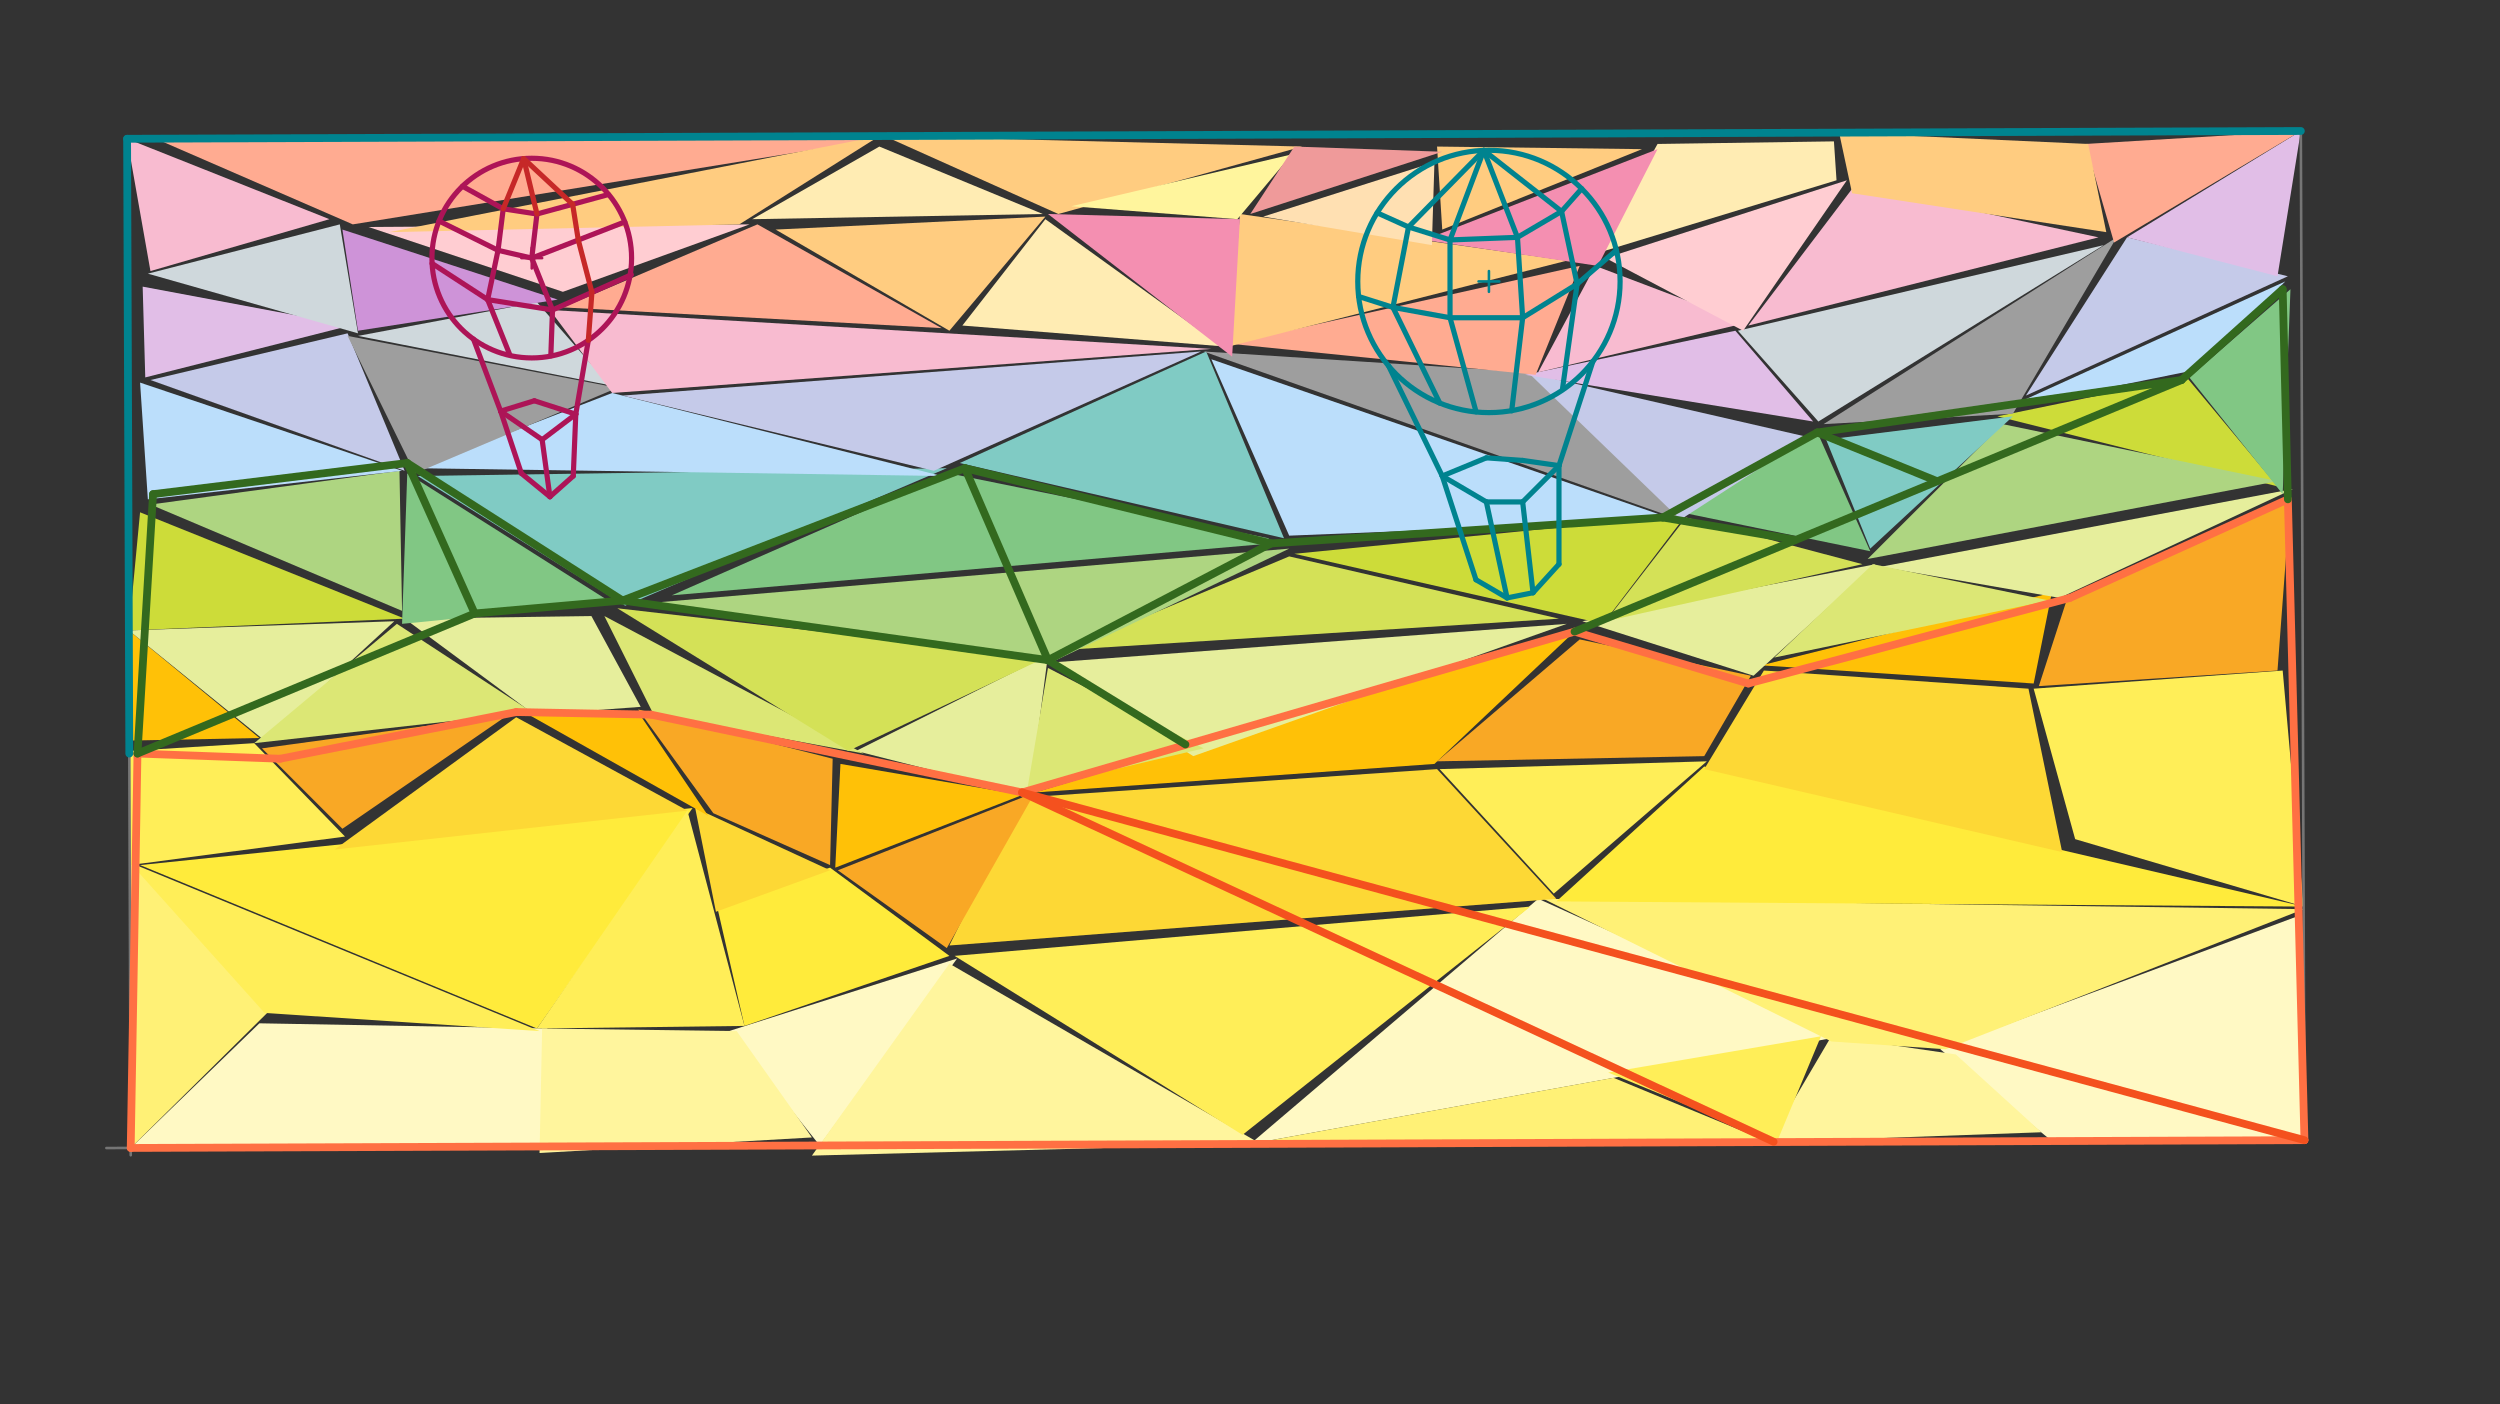 <svg xmlns="http://www.w3.org/2000/svg" class="svg--816" height="100%" preserveAspectRatio="xMidYMid meet" viewBox="0 0 963.78 541.417" width="100%"><rect x="0" y="0" width="963.78" height="541.417" fill="#333333" stroke="none"/><defs><marker id="marker-arrow" markerHeight="16" markerUnits="userSpaceOnUse" markerWidth="24" orient="auto-start-reverse" refX="24" refY="4" viewBox="0 0 24 8"><path d="M 0 0 L 24 4 L 0 8 z" stroke="inherit"></path></marker></defs><g class="aux-layer--949"></g><g class="main-layer--75a"><g class="element--733"><g fill="#FFF9C4" opacity="1"><path d="M 50.393 442.549 L 100 394.5 L 211 396.5 L 212.005 441.97 L 50.393 442.549 Z" stroke="none"></path></g></g><g class="element--733"><g fill="#FFF9C4" opacity="1"><path d="M 316.008 441.598 L 281 397.5 L 369 369.5 L 316.008 441.598 Z" stroke="none"></path></g></g><g class="element--733"><g fill="#FFF9C4" opacity="1"><path d="M 481.998 441.004 L 593 346.5 L 710 399.5 L 481.998 441.004 Z" stroke="none"></path></g></g><g class="element--733"><g fill="#FFF9C4" opacity="1"><path d="M 748 404.5 L 791.009 439.897 L 888.393 439.549 L 885 353.5 L 748 404.5 Z" stroke="none"></path></g></g><g class="element--733"><g fill="#FFF59D" opacity="1"><path d="M 209 396.5 L 284 397.5 L 313 438.5 L 208 444.5 L 209 396.5 Z" stroke="none"></path></g></g><g class="element--733"><g fill="#FFF59D" opacity="1"><path d="M 366 371.5 L 486.005 440.989 L 313 445.5 L 366 371.5 Z" stroke="none"></path></g></g><g class="element--733"><g fill="#FFF59D" opacity="1"><path d="M 706 399.5 L 682.01 440.288 L 787 436.5 L 754 406.5 L 706 399.5 Z" stroke="none"></path></g></g><g class="element--733"><g fill="#FFF176" opacity="1"><path d="M 750 404.5 L 706 401.5 L 595 346.5 L 888.074 350.493 L 750 404.5 Z" stroke="none"></path></g></g><g class="element--733"><g fill="#FFF176" opacity="1"><path d="M 103 390.5 L 50.393 442.549 L 49.995 331.5 L 103 390.5 Z" stroke="none"></path></g></g><g class="element--733"><g fill="#FFF176" opacity="1"><path d="M 482.009 441.004 L 682.006 440.288 L 622 415.5 L 482.009 441.004 Z" stroke="none"></path></g></g><g class="element--733"><g fill="#FFEE58" opacity="1"><path d="M 620 413.5 L 702 399.5 L 684.999 440.277 L 620 413.5 Z" stroke="none"></path></g></g><g class="element--733"><g fill="#FFEE58" opacity="1"><path d="M 479 437.5 L 368 368.5 L 590 349.5 L 479 437.5 Z" stroke="none"></path></g></g><g class="element--733"><g fill="#FFEE58" opacity="1"><path d="M 49.999 332.504 L 102 390.5 L 208 397.5 L 49.999 332.504 Z" stroke="none"></path></g></g><g class="element--733"><g fill="#FFEB3B" opacity="1"><path d="M 54 333.5 L 207 396.5 L 267 311.5 L 54 333.5 Z" stroke="none"></path></g></g><g class="element--733"><g fill="#FFEB3B" opacity="1"><path d="M 366 368.5 L 287 395.5 L 276 347.5 L 320 334.5 L 366 368.5 Z" stroke="none"></path></g></g><g class="element--733"><g fill="#FFEB3B" opacity="1"><path d="M 600 347.5 L 657 295.5 L 888.07 349.496 L 600 347.5 Z" stroke="none"></path></g></g><g class="element--733"><g fill="#FDD835" opacity="1"><path d="M 657 296.5 L 795 328.5 L 782 265.5 L 680 258.5 L 657 296.5 Z" stroke="none"></path></g></g><g class="element--733"><g fill="#FDD835" opacity="1"><path d="M 600 346.5 L 366 364.5 L 394 307.5 L 554 296.5 L 600 346.5 Z" stroke="none"></path></g></g><g class="element--733"><g fill="#FDD835" opacity="1"><path d="M 265 312.5 L 199 276.5 L 129 327.5 L 265 312.5 Z" stroke="none"></path></g></g><g class="element--733"><g fill="#FFEE58" opacity="1"><path d="M 265 312.5 L 207 396.5 L 287 395.5 L 265 312.5 Z" stroke="none"></path></g></g><g class="element--733"><g fill="#FFEE58" opacity="1"><path d="M 555 296.5 L 599 344.5 L 658 293.5 L 555 296.5 Z" stroke="none"></path></g></g><g class="element--733"><g fill="#FFEE58" opacity="1"><path d="M 784 265.5 L 800 323.5 L 888.07 349.496 L 880 258.5 L 784 265.5 Z" stroke="none"></path></g></g><g class="element--733"><g fill="#FFEE58" opacity="1"><path d="M 133 322.5 L 98 286.5 L 49.845 289.504 L 50.002 333.504 L 133 322.5 Z" stroke="none"></path></g></g><g class="element--733"><g fill="#FDD835" opacity="1"><path d="M 268 311.5 L 276 351.5 L 320 335.5 L 268 311.5 Z" stroke="none"></path></g></g><g class="element--733"><g fill="#F9A825" opacity="1"><path d="M 323 335.5 L 365 365.5 L 399 305.5 L 323 335.5 Z" stroke="none"></path></g></g><g class="element--733"><g fill="#F9A825" opacity="1"><path d="M 196 275.5 L 132 319.5 L 101 288.5 L 196 275.5 Z" stroke="none"></path></g></g><g class="element--733"><g fill="#F9A825" opacity="1"><path d="M 675 260.5 L 657 291.5 L 554 293.5 L 609 246.5 L 675 260.5 Z" stroke="none"></path></g></g><g class="element--733"><g fill="#F9A825" opacity="1"><path d="M 275 313.5 L 320 333.5 L 321 292.5 L 246 273.5 L 275 313.5 Z" stroke="none"></path></g></g><g class="element--733"><g fill="#F9A825" opacity="1"><path d="M 786 264.5 L 878 258.5 L 883 191.5 L 797 230.5 L 786 264.5 Z" stroke="none"></path></g></g><g class="element--733"><g fill="#FFC107" opacity="1"><path d="M 100 284.5 L 49.831 285.504 L 49.679 243.032 L 100 284.5 Z" stroke="none"></path></g></g><g class="element--733"><g fill="#FFC107" opacity="1"><path d="M 324 294.5 L 322 334.5 L 394 306.5 L 324 294.5 Z" stroke="none"></path></g></g><g class="element--733"><g fill="#FFC107" opacity="1"><path d="M 246 274.5 L 202 274.5 L 273 314.5 L 246 274.5 Z" stroke="none"></path></g></g><g class="element--733"><g fill="#FFC107" opacity="1"><path d="M 399 305.5 L 608 242.5 L 553 294.5 L 399 305.5 Z" stroke="none"></path></g></g><g class="element--733"><g fill="#FFC107" opacity="1"><path d="M 679 256.5 L 791 228.5 L 784 263.5 L 679 256.5 Z" stroke="none"></path></g></g><g class="element--733"><g fill="#E6EE9C" opacity="1"><path d="M 49.679 243.032 L 102 285.5 L 152 239.5 L 49.679 243.032 Z" stroke="none"></path></g></g><g class="element--733"><g fill="#E6EE9C" opacity="1"><path d="M 330 289.5 L 404 252.5 L 397 306.5 L 330 289.5 Z" stroke="none"></path></g></g><g class="element--733"><g fill="#E6EE9C" opacity="1"><path d="M 610 239.5 L 676 260.5 L 723 217.5 L 610 239.5 Z" stroke="none"></path></g></g><g class="element--733"><g fill="#E6EE9C" opacity="1"><path d="M 206 275.5 L 156 238.5 L 228 237.5 L 247 272.5 L 206 275.5 Z" stroke="none"></path></g></g><g class="element--733"><g fill="#E6EE9C" opacity="1"><path d="M 725 218.5 L 794 230.5 L 884 188.5 L 725 218.5 Z" stroke="none"></path></g></g><g class="element--733"><g fill="#E6EE9C" opacity="1"><path d="M 404 255.5 L 604 240.5 L 460 291.5 L 404 255.5 Z" stroke="none"></path></g></g><g class="element--733"><g fill="#DCE775" opacity="1"><path d="M 153 240.5 L 98 286.5 L 205 274.5 L 153 240.5 Z" stroke="none"></path></g></g><g class="element--733"><g fill="#DCE775" opacity="1"><path d="M 233 237.5 L 252 275.5 L 333 290.5 L 233 237.5 Z" stroke="none"></path></g></g><g class="element--733"><g fill="#DCE775" opacity="1"><path d="M 404 257.5 L 396 304.5 L 464 288.5 L 404 257.5 Z" stroke="none"></path></g></g><g class="element--733"><g fill="#DCE775" opacity="1"><path d="M 722 217.5 L 684 253.5 L 790 231.5 L 722 217.5 Z" stroke="none"></path></g></g><g class="element--733"><g fill="#D4E157" opacity="1"><path d="M 238 234.5 L 403 253.5 L 327 289.5 L 238 234.5 Z" stroke="none"></path></g></g><g class="element--733"><g fill="#D4E157" opacity="1"><path d="M 411 250.5 L 497 214.5 L 601 238.5 L 411 250.5 Z" stroke="none"></path></g></g><g class="element--733"><g fill="#D4E157" opacity="1"><path d="M 619 239.5 L 650 199.5 L 718 217.5 L 619 239.5 Z" stroke="none"></path></g></g><g class="element--733"><g fill="#CDDC39" opacity="1"><path d="M 878 187.5 L 843 145.5 L 770 160.5 L 878 187.5 Z" stroke="none"></path></g></g><g class="element--733"><g fill="#CDDC39" opacity="1"><path d="M 650 198.5 L 499 213.5 L 618 240.5 L 650 198.5 Z" stroke="none"></path></g></g><g class="element--733"><g fill="#CDDC39" opacity="1"><path d="M 54 197.5 L 156 238.5 L 49.679 243.032 L 54 197.5 Z" stroke="none"></path></g></g><g class="element--733"><g fill="#AED581" opacity="1"><path d="M 720 215.5 L 772 163.5 L 878 185.5 L 720 215.5 Z" stroke="none"></path></g></g><g class="element--733"><g fill="#AED581" opacity="1"><path d="M 58 194.5 L 155 235.5 L 154 181.5 L 58 194.5 Z" stroke="none"></path></g></g><g class="element--733"><g fill="#AED581" opacity="1"><path d="M 250 232.5 L 405 255.5 L 497 211.5 L 250 232.5 Z" stroke="none"></path></g></g><g class="element--733"><g fill="#81C784" opacity="1"><path d="M 157 182.5 L 236 232.5 L 155 240.5 L 157 182.5 Z" stroke="none"></path></g></g><g class="element--733"><g fill="#81C784" opacity="1"><path d="M 489 207.5 L 366 182.5 L 259 229.5 L 490 209.5 Z" stroke="none"></path></g></g><g class="element--733"><g fill="#81C784" opacity="1"><path d="M 844 145.5 L 883 111.5 L 880 190.5 L 844 145.5 Z" stroke="none"></path></g></g><g class="element--733"><g fill="#81C784" opacity="1"><path d="M 648 197.5 L 701 167.5 L 721 212.5 L 648 197.5 Z" stroke="none"></path></g></g><g class="element--733"><g fill="#80CBC4" opacity="1"><path d="M 161 183.5 L 241 233.5 L 365 180.5 L 161 183.5 Z" stroke="none"></path></g></g><g class="element--733"><g fill="#80CBC4" opacity="1"><path d="M 370 178.5 L 465 135.5 L 495 207.5 L 370 178.5 Z" stroke="none"></path></g></g><g class="element--733"><g fill="#80CBC4" opacity="1"><path d="M 704 169.5 L 721 211.5 L 776 160.5 L 704 169.5 Z" stroke="none"></path></g></g><g class="element--733"><g fill="#BBDEFB" opacity="1"><path d="M 467 138.5 L 497 206.5 L 646 200.5 L 467 138.5 Z" stroke="none"></path></g></g><g class="element--733"><g fill="#BBDEFB" opacity="1"><path d="M 881 108.5 L 773 157.5 L 847 142.5 L 881 108.5 Z" stroke="none"></path></g></g><g class="element--733"><g fill="#BBDEFB" opacity="1"><path d="M 54 147.5 L 57 192.5 L 155 181.5 L 54 147.5 Z" stroke="none"></path></g></g><g class="element--733"><g fill="#BBDEFB" opacity="1"><path d="M 161 180.5 L 236 151.5 L 363 183.5 L 161 180.5 Z" stroke="none"></path></g></g><g class="element--733"><g fill="#C5CAE9" opacity="1"><path d="M 240 152.5 L 463 135.5 L 360 181.5 L 240 152.5 Z" stroke="none"></path></g></g><g class="element--733"><g fill="#C5CAE9" opacity="1"><path d="M 697 168.5 L 588 143.5 L 646 201.5 L 697 168.5 Z" stroke="none"></path></g></g><g class="element--733"><g fill="#C5CAE9" opacity="1"><path d="M 58 146.5 L 156 181.5 L 134 128.5 L 58 146.5 Z" stroke="none"></path></g></g><g class="element--733"><g fill="#C5CAE9" opacity="1"><path d="M 781 152.5 L 820 91.5 L 882 106.5 L 781 152.5 Z" stroke="none"></path></g></g><g class="element--733"><g fill="#9E9E9E" opacity="1"><path d="M 464 135.5 L 589 143.5 L 648 200.5 L 464 135.5 Z" stroke="none"></path></g></g><g class="element--733"><g fill="#9E9E9E" opacity="1"><path d="M 134 129.5 L 160 182.5 L 238 149.5 L 134 129.5 Z" stroke="none"></path></g></g><g class="element--733"><g fill="#9E9E9E" opacity="1"><path d="M 816 91.5 L 703 163.5 L 776 159.5 L 816 91.5 Z" stroke="none"></path></g></g><g class="element--733"><g fill="#E1BEE7" opacity="1"><path d="M 56 145.5 L 55 110.5 L 135 125.5 L 56 145.5 Z" stroke="none"></path></g></g><g class="element--733"><g fill="#E1BEE7" opacity="1"><path d="M 699 162.5 L 669 127.5 L 588 144.5 L 699 162.5 Z" stroke="none"></path></g></g><g class="element--733"><g fill="#E1BEE7" opacity="1"><path d="M 820 91.5 L 887 50.5 L 878 106.5 L 820 91.5 Z" stroke="none"></path></g></g><g class="element--733"><g fill="#CFD8DC" opacity="1"><path d="M 670 127.5 L 701 162.5 L 811 94.5 L 670 127.5 Z" stroke="none"></path></g></g><g class="element--733"><g fill="#CFD8DC" opacity="1"><path d="M 138 129.5 L 207 116.5 L 235 148.5 L 138 129.5 Z" stroke="none"></path></g></g><g class="element--733"><g fill="#CFD8DC" opacity="1"><path d="M 57 105.5 L 131 86.5 L 138 128.5 L 57 105.5 Z" stroke="none"></path></g></g><g class="element--733"><g fill="#CE93D8" opacity="1"><path d="M 132 88.5 L 138 127.5 L 215 115.5 L 132 88.5 Z" stroke="none"></path></g></g><g class="element--733"><g fill="#F8BBD0" opacity="1"><path d="M 212 119.5 L 236 151.5 L 467 134.5 L 212 119.5 Z" stroke="none"></path></g></g><g class="element--733"><g fill="#F8BBD0" opacity="1"><path d="M 593 143.5 L 615 102.5 L 673 124.5 L 593 143.5 Z" stroke="none"></path></g></g><g class="element--733"><g fill="#F8BBD0" opacity="1"><path d="M 674 125.5 L 715 71.5 L 809 91.5 L 674 125.5 Z" stroke="none"></path></g></g><g class="element--733"><g fill="#F8BBD0" opacity="1"><path d="M 127 84.5 L 58 104.5 L 49 53.5 L 127 84.5 Z" stroke="none"></path></g></g><g class="element--733"><g fill="#FFAB91" opacity="1"><path d="M 59.996 53.461 L 136 86.5 L 345.996 52.437 L 59.996 53.461 Z" stroke="none"></path></g></g><g class="element--733"><g fill="#FFAB91" opacity="1"><path d="M 474 132.5 L 609 102.5 L 592 144.5 L 474 132.5 Z" stroke="none"></path></g></g><g class="element--733"><g fill="#FFAB91" opacity="1"><path d="M 815 93.5 L 804 55.5 L 887 50.5 L 815 93.5 Z" stroke="none"></path></g></g><g class="element--733"><g fill="#FFAB91" opacity="1"><path d="M 217 118.5 L 292 86.5 L 363 126.5 L 217 118.5 Z" stroke="none"></path></g></g><g class="element--733"><g fill="#FFCDD2" opacity="1"><path d="M 142 87.5 L 217 112.5 L 289 86.5 L 142 87.5 Z" stroke="none"></path></g></g><g class="element--733"><g fill="#FFCDD2" opacity="1"><path d="M 619 99.5 L 712 69.5 L 672 127.5 L 619 99.5 Z" stroke="none"></path></g></g><g class="element--733"><g fill="#FFCC80" opacity="1"><path d="M 150 89.5 L 339.003 52.462 L 285 86.5 L 150 89.5 Z" stroke="none"></path></g></g><g class="element--733"><g fill="#FFCC80" opacity="1"><path d="M 299 88.5 L 403 83.5 L 366 127.5 L 299 88.5 Z" stroke="none"></path></g></g><g class="element--733"><g fill="#FFCC80" opacity="1"><path d="M 714 74.5 L 708.999 51.137 L 805 55.5 L 812 89.5 L 714 74.5 Z" stroke="none"></path></g></g><g class="element--733"><g fill="#FFCC80" opacity="1"><path d="M 604 100.5 L 474 133.5 L 478 82.5 L 604 100.5 Z" stroke="none"></path></g></g><g class="element--733"><g fill="#FFECB3" opacity="1"><path d="M 403 84.5 L 371 125.5 L 471 133.5 L 403 84.5 Z" stroke="none"></path></g></g><g class="element--733"><g fill="#FFECB3" opacity="1"><path d="M 339 56.5 L 290 84.5 L 402 82.5 L 339 56.5 Z" stroke="none"></path></g></g><g class="element--733"><g fill="#FFECB3" opacity="1"><path d="M 616 97.5 L 639 55.5 L 707 54.5 L 708 69.5 L 616 97.5 Z" stroke="none"></path></g></g><g class="element--733"><g fill="#F48FB1" opacity="1"><path d="M 404 82.5 L 478 84.5 L 475 137.5 L 404 82.5 Z" stroke="none"></path></g></g><g class="element--733"><g fill="#F48FB1" opacity="1"><path d="M 549 92.5 L 639 57.5 L 616 102.5 L 549 92.5 Z" stroke="none"></path></g></g><g class="element--733"><g fill="#FFCC80" opacity="1"><path d="M 341 52.455 L 408 82.5 L 502 56.5 L 341 52.455 Z" stroke="none"></path></g></g><g class="element--733"><g fill="#FFCC80" opacity="1"><path d="M 633 57.5 L 556 88.5 L 554 56.5 L 633 57.5 Z" stroke="none"></path></g></g><g class="element--733"><g fill="#FFF59D" opacity="1"><path d="M 413 79.5 L 498 59.5 L 477 84.5 L 413 79.5 Z" stroke="none"></path></g></g><g class="element--733"><g fill="#EF9A9A" opacity="1"><path d="M 482 82.5 L 499 56.5 L 556 58.5 L 482 82.5 Z" stroke="none"></path></g></g><g class="element--733"><g fill="#FFE0B2" opacity="1"><path d="M 487 83.5 L 553 62.5 L 552 94.5 L 487 83.5 Z" stroke="none"></path></g></g><g class="element--733"><line stroke="#757575" stroke-dasharray="none" stroke-linecap="round" stroke-width="1" x1="49" x2="887" y1="53.5" y2="50.5"></line></g><g class="element--733"><line stroke="#757575" stroke-dasharray="none" stroke-linecap="round" stroke-width="1" x1="49" x2="50.357" y1="53.5" y2="432.563"></line></g><g class="element--733"><line stroke="#757575" stroke-dasharray="none" stroke-linecap="round" stroke-width="1" x1="887" x2="888.393" y1="50.5" y2="439.549"></line></g><g class="element--733"><line stroke="#757575" stroke-dasharray="none" stroke-linecap="round" stroke-width="1" x1="888.393" x2="41.007" y1="439.549" y2="442.582"></line></g><g class="element--733"><line stroke="#757575" stroke-dasharray="none" stroke-linecap="round" stroke-width="1" x1="50.357" x2="50.403" y1="432.563" y2="445.363"></line></g><g class="element--733"><line stroke="#FF7043" stroke-dasharray="none" stroke-linecap="round" stroke-width="3" x1="53" x2="108" y1="290.5" y2="292.5"></line></g><g class="element--733"><line stroke="#FF7043" stroke-dasharray="none" stroke-linecap="round" stroke-width="3" x1="108" x2="199" y1="292.5" y2="274.5"></line></g><g class="element--733"><line stroke="#FF7043" stroke-dasharray="none" stroke-linecap="round" stroke-width="3" x1="199" x2="251" y1="274.5" y2="275.5"></line></g><g class="element--733"><line stroke="#FF7043" stroke-dasharray="none" stroke-linecap="round" stroke-width="3" x1="251" x2="394" y1="275.5" y2="305.5"></line></g><g class="element--733"><line stroke="#FF7043" stroke-dasharray="none" stroke-linecap="round" stroke-width="3" x1="394" x2="607" y1="305.5" y2="243.5"></line></g><g class="element--733"><line stroke="#FF7043" stroke-dasharray="none" stroke-linecap="round" stroke-width="3" x1="607" x2="674" y1="243.5" y2="263.5"></line></g><g class="element--733"><line stroke="#FF7043" stroke-dasharray="none" stroke-linecap="round" stroke-width="3" x1="674" x2="798" y1="263.5" y2="230.5"></line></g><g class="element--733"><line stroke="#FF7043" stroke-dasharray="none" stroke-linecap="round" stroke-width="3" x1="798" x2="882" y1="230.5" y2="192.5"></line></g><g class="element--733"><line stroke="#FF7043" stroke-dasharray="none" stroke-linecap="round" stroke-width="3" x1="882" x2="888.393" y1="192.5" y2="439.549"></line></g><g class="element--733"><line stroke="#FF7043" stroke-dasharray="none" stroke-linecap="round" stroke-width="3" x1="888.393" x2="50.393" y1="439.549" y2="442.549"></line></g><g class="element--733"><line stroke="#FF7043" stroke-dasharray="none" stroke-linecap="round" stroke-width="3" x1="50.393" x2="53" y1="442.549" y2="290.5"></line></g><g class="element--733"><line stroke="#33691E" stroke-dasharray="none" stroke-linecap="round" stroke-width="3" x1="59" x2="157" y1="190.5" y2="178.5"></line></g><g class="element--733"><line stroke="#33691E" stroke-dasharray="none" stroke-linecap="round" stroke-width="3" x1="157" x2="240" y1="178.5" y2="231.5"></line></g><g class="element--733"><line stroke="#33691E" stroke-dasharray="none" stroke-linecap="round" stroke-width="3" x1="240" x2="372" y1="231.5" y2="180.5"></line></g><g class="element--733"><line stroke="#33691E" stroke-dasharray="none" stroke-linecap="round" stroke-width="3" x1="372" x2="490" y1="180.5" y2="209.5"></line></g><g class="element--733"><line stroke="#33691E" stroke-dasharray="none" stroke-linecap="round" stroke-width="3" x1="490" x2="641" y1="209.5" y2="199.5"></line></g><g class="element--733"><line stroke="#33691E" stroke-dasharray="none" stroke-linecap="round" stroke-width="3" x1="641" x2="700.578" y1="199.5" y2="166.732"></line></g><g class="element--733"><line stroke="#33691E" stroke-dasharray="none" stroke-linecap="round" stroke-width="3" x1="700.578" x2="841" y1="166.732" y2="146.5"></line></g><g class="element--733"><line stroke="#33691E" stroke-dasharray="none" stroke-linecap="round" stroke-width="3" x1="841" x2="880" y1="146.5" y2="111.5"></line></g><g class="element--733"><line stroke="#33691E" stroke-dasharray="none" stroke-linecap="round" stroke-width="3" x1="880" x2="882" y1="111.5" y2="192.5"></line></g><g class="element--733"><line stroke="#33691E" stroke-dasharray="none" stroke-linecap="round" stroke-width="3" x1="59" x2="53" y1="190.5" y2="290.5"></line></g><g class="element--733"><line stroke="#00838F" stroke-dasharray="none" stroke-linecap="round" stroke-width="3" x1="49" x2="887" y1="53.5" y2="50.5"></line></g><g class="element--733"><line stroke="#00838F" stroke-dasharray="none" stroke-linecap="round" stroke-width="3" x1="49" x2="49.848" y1="53.5" y2="290.511"></line></g><g class="element--733"><line stroke="#F4511E" stroke-dasharray="none" stroke-linecap="round" stroke-width="3" x1="394" x2="683.756" y1="305.5" y2="440.166"></line></g><g class="element--733"><line stroke="#F4511E" stroke-dasharray="none" stroke-linecap="round" stroke-width="3" x1="394" x2="888.393" y1="305.5" y2="439.549"></line></g><g class="element--733"><line stroke="#33691E" stroke-dasharray="none" stroke-linecap="round" stroke-width="3" x1="240" x2="404" y1="231.5" y2="254.5"></line></g><g class="element--733"><line stroke="#33691E" stroke-dasharray="none" stroke-linecap="round" stroke-width="3" x1="404" x2="456.996" y1="254.5" y2="286.999"></line></g><g class="element--733"><line stroke="#33691E" stroke-dasharray="none" stroke-linecap="round" stroke-width="3" x1="841" x2="607" y1="146.5" y2="243.5"></line></g><g class="element--733"><line stroke="#33691E" stroke-dasharray="none" stroke-linecap="round" stroke-width="3" x1="404" x2="490" y1="254.5" y2="209.5"></line></g><g class="element--733"><line stroke="#33691E" stroke-dasharray="none" stroke-linecap="round" stroke-width="3" x1="157" x2="183" y1="178.5" y2="236.5"></line></g><g class="element--733"><line stroke="#33691E" stroke-dasharray="none" stroke-linecap="round" stroke-width="3" x1="183" x2="240" y1="236.5" y2="231.5"></line></g><g class="element--733"><line stroke="#33691E" stroke-dasharray="none" stroke-linecap="round" stroke-width="3" x1="372" x2="404" y1="180.5" y2="254.5"></line></g><g class="element--733"><line stroke="#33691E" stroke-dasharray="none" stroke-linecap="round" stroke-width="3" x1="700.578" x2="746.117" y1="166.732" y2="185.237"></line></g><g class="element--733"><line stroke="#33691E" stroke-dasharray="none" stroke-linecap="round" stroke-width="3" x1="641" x2="692.005" y1="199.5" y2="208.108"></line></g><g class="element--733"><line stroke="#33691E" stroke-dasharray="none" stroke-linecap="round" stroke-width="3" x1="183" x2="53" y1="236.5" y2="290.5"></line></g><g class="element--733"><g class="center--a87"><line x1="201" y1="99.5" x2="209" y2="99.5" stroke="#AD1457" stroke-width="1" stroke-linecap="round"></line><line x1="205" y1="95.5" x2="205" y2="103.5" stroke="#AD1457" stroke-width="1" stroke-linecap="round"></line><circle class="hit--87b" cx="205" cy="99.5" r="4" stroke="none" fill="transparent"></circle></g><circle cx="205" cy="99.5" fill="none" r="38.484" stroke="#AD1457" stroke-dasharray="none" stroke-width="2"></circle></g><g class="element--733"><line stroke="#AD1457" stroke-dasharray="none" stroke-linecap="round" stroke-width="2" x1="182.539" x2="193" y1="130.749" y2="158.5"></line></g><g class="element--733"><line stroke="#AD1457" stroke-dasharray="none" stroke-linecap="round" stroke-width="2" x1="226.802" x2="221.972" y1="131.212" y2="159.665"></line></g><g class="element--733"><line stroke="#AD1457" stroke-dasharray="none" stroke-linecap="round" stroke-width="2" x1="193" x2="206" y1="158.5" y2="154.5"></line></g><g class="element--733"><line stroke="#AD1457" stroke-dasharray="none" stroke-linecap="round" stroke-width="2" x1="206" x2="221.972" y1="154.5" y2="159.665"></line></g><g class="element--733"><line stroke="#AD1457" stroke-dasharray="none" stroke-linecap="round" stroke-width="2" x1="193" x2="209" y1="158.5" y2="169.5"></line></g><g class="element--733"><line stroke="#AD1457" stroke-dasharray="none" stroke-linecap="round" stroke-width="2" x1="209" x2="221.972" y1="169.5" y2="159.665"></line></g><g class="element--733"><line stroke="#AD1457" stroke-dasharray="none" stroke-linecap="round" stroke-width="2" x1="193" x2="201" y1="158.5" y2="182.5"></line></g><g class="element--733"><line stroke="#AD1457" stroke-dasharray="none" stroke-linecap="round" stroke-width="2" x1="201" x2="212" y1="182.5" y2="191.5"></line></g><g class="element--733"><line stroke="#AD1457" stroke-dasharray="none" stroke-linecap="round" stroke-width="2" x1="209" x2="212" y1="169.5" y2="191.5"></line></g><g class="element--733"><line stroke="#AD1457" stroke-dasharray="none" stroke-linecap="round" stroke-width="2" x1="221.972" x2="221" y1="159.665" y2="183.5"></line></g><g class="element--733"><line stroke="#AD1457" stroke-dasharray="none" stroke-linecap="round" stroke-width="2" x1="221" x2="212" y1="183.5" y2="191.5"></line></g><g class="element--733"><line stroke="#AD1457" stroke-dasharray="none" stroke-linecap="round" stroke-width="2" x1="166.572" x2="188" y1="101.577" y2="115.5"></line></g><g class="element--733"><line stroke="#AD1457" stroke-dasharray="none" stroke-linecap="round" stroke-width="2" x1="188" x2="213" y1="115.5" y2="119.5"></line></g><g class="element--733"><line stroke="#AD1457" stroke-dasharray="none" stroke-linecap="round" stroke-width="2" x1="213" x2="243.383" y1="119.5" y2="105.921"></line></g><g class="element--733"><line stroke="#AD1457" stroke-dasharray="none" stroke-linecap="round" stroke-width="2" x1="188" x2="196.439" y1="115.5" y2="136.536"></line></g><g class="element--733"><line stroke="#AD1457" stroke-dasharray="none" stroke-linecap="round" stroke-width="2" x1="213" x2="212.349" y1="119.5" y2="137.179"></line></g><g class="element--733"><line stroke="#AD1457" stroke-dasharray="none" stroke-linecap="round" stroke-width="2" x1="169.269" x2="192" y1="85.207" y2="96.5"></line></g><g class="element--733"><line stroke="#AD1457" stroke-dasharray="none" stroke-linecap="round" stroke-width="2" x1="192" x2="205" y1="96.5" y2="99.5"></line></g><g class="element--733"><line stroke="#AD1457" stroke-dasharray="none" stroke-linecap="round" stroke-width="2" x1="205" x2="240.867" y1="99.5" y2="85.552"></line></g><g class="element--733"><line stroke="#AD1457" stroke-dasharray="none" stroke-linecap="round" stroke-width="2" x1="192" x2="188" y1="96.5" y2="115.5"></line></g><g class="element--733"><line stroke="#AD1457" stroke-dasharray="none" stroke-linecap="round" stroke-width="2" x1="205" x2="213" y1="99.5" y2="119.5"></line></g><g class="element--733"><line stroke="#AD1457" stroke-dasharray="none" stroke-linecap="round" stroke-width="2" x1="178.287" x2="194" y1="71.798" y2="80.5"></line></g><g class="element--733"><line stroke="#AD1457" stroke-dasharray="none" stroke-linecap="round" stroke-width="2" x1="194" x2="207" y1="80.5" y2="82.5"></line></g><g class="element--733"><line stroke="#AD1457" stroke-dasharray="none" stroke-linecap="round" stroke-width="2" x1="207" x2="234.518" y1="82.5" y2="74.999"></line></g><g class="element--733"><line stroke="#AD1457" stroke-dasharray="none" stroke-linecap="round" stroke-width="2" x1="192" x2="194" y1="96.5" y2="80.5"></line></g><g class="element--733"><line stroke="#AD1457" stroke-dasharray="none" stroke-linecap="round" stroke-width="2" x1="205" x2="207" y1="99.5" y2="82.5"></line></g><g class="element--733"><g class="center--a87"><line x1="570" y1="108.5" x2="578" y2="108.5" stroke="#00838F" stroke-width="1" stroke-linecap="round"></line><line x1="574" y1="104.5" x2="574" y2="112.5" stroke="#00838F" stroke-width="1" stroke-linecap="round"></line><circle class="hit--87b" cx="574" cy="108.5" r="4" stroke="none" fill="transparent"></circle></g><circle cx="574" cy="108.5" fill="none" r="50.567" stroke="#00838F" stroke-dasharray="none" stroke-width="2"></circle></g><g class="element--733"><line stroke="#00838F" stroke-dasharray="none" stroke-linecap="round" stroke-width="2" x1="535.321" x2="556" y1="141.072" y2="183.5"></line></g><g class="element--733"><line stroke="#00838F" stroke-dasharray="none" stroke-linecap="round" stroke-width="2" x1="614.08" x2="601" y1="139.331" y2="179.5"></line></g><g class="element--733"><line stroke="#00838F" stroke-dasharray="none" stroke-linecap="round" stroke-width="2" x1="556" x2="573" y1="183.5" y2="176.5"></line></g><g class="element--733"><line stroke="#00838F" stroke-dasharray="none" stroke-linecap="round" stroke-width="2" x1="573" x2="587" y1="176.5" y2="177.5"></line></g><g class="element--733"><line stroke="#00838F" stroke-dasharray="none" stroke-linecap="round" stroke-width="2" x1="587" x2="601" y1="177.5" y2="179.5"></line></g><g class="element--733"><line stroke="#00838F" stroke-dasharray="none" stroke-linecap="round" stroke-width="2" x1="556" x2="573" y1="183.5" y2="193.5"></line></g><g class="element--733"><line stroke="#00838F" stroke-dasharray="none" stroke-linecap="round" stroke-width="2" x1="573" x2="587" y1="193.5" y2="193.5"></line></g><g class="element--733"><line stroke="#00838F" stroke-dasharray="none" stroke-linecap="round" stroke-width="2" x1="587" x2="601" y1="193.5" y2="179.5"></line></g><g class="element--733"><line stroke="#00838F" stroke-dasharray="none" stroke-linecap="round" stroke-width="2" x1="556" x2="569" y1="183.5" y2="223.5"></line></g><g class="element--733"><line stroke="#00838F" stroke-dasharray="none" stroke-linecap="round" stroke-width="2" x1="587" x2="591" y1="193.5" y2="228.5"></line></g><g class="element--733"><line stroke="#00838F" stroke-dasharray="none" stroke-linecap="round" stroke-width="2" x1="573" x2="581" y1="193.5" y2="230.5"></line></g><g class="element--733"><line stroke="#00838F" stroke-dasharray="none" stroke-linecap="round" stroke-width="2" x1="569" x2="581" y1="223.5" y2="230.5"></line></g><g class="element--733"><line stroke="#00838F" stroke-dasharray="none" stroke-linecap="round" stroke-width="2" x1="581" x2="591" y1="230.5" y2="228.5"></line></g><g class="element--733"><line stroke="#00838F" stroke-dasharray="none" stroke-linecap="round" stroke-width="2" x1="601" x2="601" y1="179.5" y2="217.5"></line></g><g class="element--733"><line stroke="#00838F" stroke-dasharray="none" stroke-linecap="round" stroke-width="2" x1="601" x2="591" y1="217.5" y2="228.5"></line></g><g class="element--733"><line stroke="#00838F" stroke-dasharray="none" stroke-linecap="round" stroke-width="2" x1="572.019" x2="543" y1="57.972" y2="87.5"></line></g><g class="element--733"><line stroke="#00838F" stroke-dasharray="none" stroke-linecap="round" stroke-width="2" x1="543" x2="537" y1="87.5" y2="118.5"></line></g><g class="element--733"><line stroke="#00838F" stroke-dasharray="none" stroke-linecap="round" stroke-width="2" x1="537" x2="555.069" y1="118.5" y2="155.424"></line></g><g class="element--733"><line stroke="#00838F" stroke-dasharray="none" stroke-linecap="round" stroke-width="2" x1="572.019" x2="559" y1="57.972" y2="92.5"></line></g><g class="element--733"><line stroke="#00838F" stroke-dasharray="none" stroke-linecap="round" stroke-width="2" x1="559" x2="559" y1="92.5" y2="122.5"></line></g><g class="element--733"><line stroke="#00838F" stroke-dasharray="none" stroke-linecap="round" stroke-width="2" x1="559" x2="569.045" y1="122.5" y2="158.75"></line></g><g class="element--733"><line stroke="#00838F" stroke-dasharray="none" stroke-linecap="round" stroke-width="2" x1="572.019" x2="585" y1="57.972" y2="91.5"></line></g><g class="element--733"><line stroke="#00838F" stroke-dasharray="none" stroke-linecap="round" stroke-width="2" x1="585" x2="587" y1="91.5" y2="122.5"></line></g><g class="element--733"><line stroke="#00838F" stroke-dasharray="none" stroke-linecap="round" stroke-width="2" x1="587" x2="582.777" y1="122.5" y2="158.39"></line></g><g class="element--733"><line stroke="#00838F" stroke-dasharray="none" stroke-linecap="round" stroke-width="2" x1="572.019" x2="602" y1="57.972" y2="81.5"></line></g><g class="element--733"><line stroke="#00838F" stroke-dasharray="none" stroke-linecap="round" stroke-width="2" x1="602" x2="608" y1="81.5" y2="109.5"></line></g><g class="element--733"><line stroke="#00838F" stroke-dasharray="none" stroke-linecap="round" stroke-width="2" x1="608" x2="602.401" y1="109.5" y2="149.623"></line></g><g class="element--733"><line stroke="#00838F" stroke-dasharray="none" stroke-linecap="round" stroke-width="2" x1="530.901" x2="543" y1="82.053" y2="87.5"></line></g><g class="element--733"><line stroke="#00838F" stroke-dasharray="none" stroke-linecap="round" stroke-width="2" x1="543" x2="559" y1="87.5" y2="92.5"></line></g><g class="element--733"><line stroke="#00838F" stroke-dasharray="none" stroke-linecap="round" stroke-width="2" x1="559" x2="585" y1="92.5" y2="91.5"></line></g><g class="element--733"><line stroke="#00838F" stroke-dasharray="none" stroke-linecap="round" stroke-width="2" x1="585" x2="602" y1="91.5" y2="81.5"></line></g><g class="element--733"><line stroke="#00838F" stroke-dasharray="none" stroke-linecap="round" stroke-width="2" x1="523.767" x2="537" y1="114.296" y2="118.5"></line></g><g class="element--733"><line stroke="#00838F" stroke-dasharray="none" stroke-linecap="round" stroke-width="2" x1="537" x2="559" y1="118.5" y2="122.5"></line></g><g class="element--733"><line stroke="#00838F" stroke-dasharray="none" stroke-linecap="round" stroke-width="2" x1="559" x2="587" y1="122.5" y2="122.5"></line></g><g class="element--733"><line stroke="#00838F" stroke-dasharray="none" stroke-linecap="round" stroke-width="2" x1="587" x2="608" y1="122.5" y2="109.5"></line></g><g class="element--733"><line stroke="#00838F" stroke-dasharray="none" stroke-linecap="round" stroke-width="2" x1="608" x2="623.099" y1="109.5" y2="96.486"></line></g><g class="element--733"><line stroke="#00838F" stroke-dasharray="none" stroke-linecap="round" stroke-width="2" x1="602" x2="609.757" y1="81.5" y2="72.743"></line></g><g class="element--733"><line stroke="#C62828" stroke-dasharray="none" stroke-linecap="round" stroke-width="2" x1="226.802" x2="228.192" y1="131.212" y2="112.711"></line></g><g class="element--733"><line stroke="#C62828" stroke-dasharray="none" stroke-linecap="round" stroke-width="2" x1="228.192" x2="222.934" y1="112.711" y2="92.526"></line></g><g class="element--733"><line stroke="#C62828" stroke-dasharray="none" stroke-linecap="round" stroke-width="2" x1="222.934" x2="220.759" y1="92.526" y2="78.75"></line></g><g class="element--733"><line stroke="#C62828" stroke-dasharray="none" stroke-linecap="round" stroke-width="2" x1="194" x2="201.792" y1="80.5" y2="61.381"></line></g><g class="element--733"><line stroke="#C62828" stroke-dasharray="none" stroke-linecap="round" stroke-width="2" x1="207" x2="201.89" y1="82.5" y2="61.142"></line></g><g class="element--733"><line stroke="#C62828" stroke-dasharray="none" stroke-linecap="round" stroke-width="2" x1="220.759" x2="201.89" y1="78.75" y2="61.142"></line></g></g><g class="snaps-layer--ac6"></g><g class="temp-layer--52d"></g></svg>